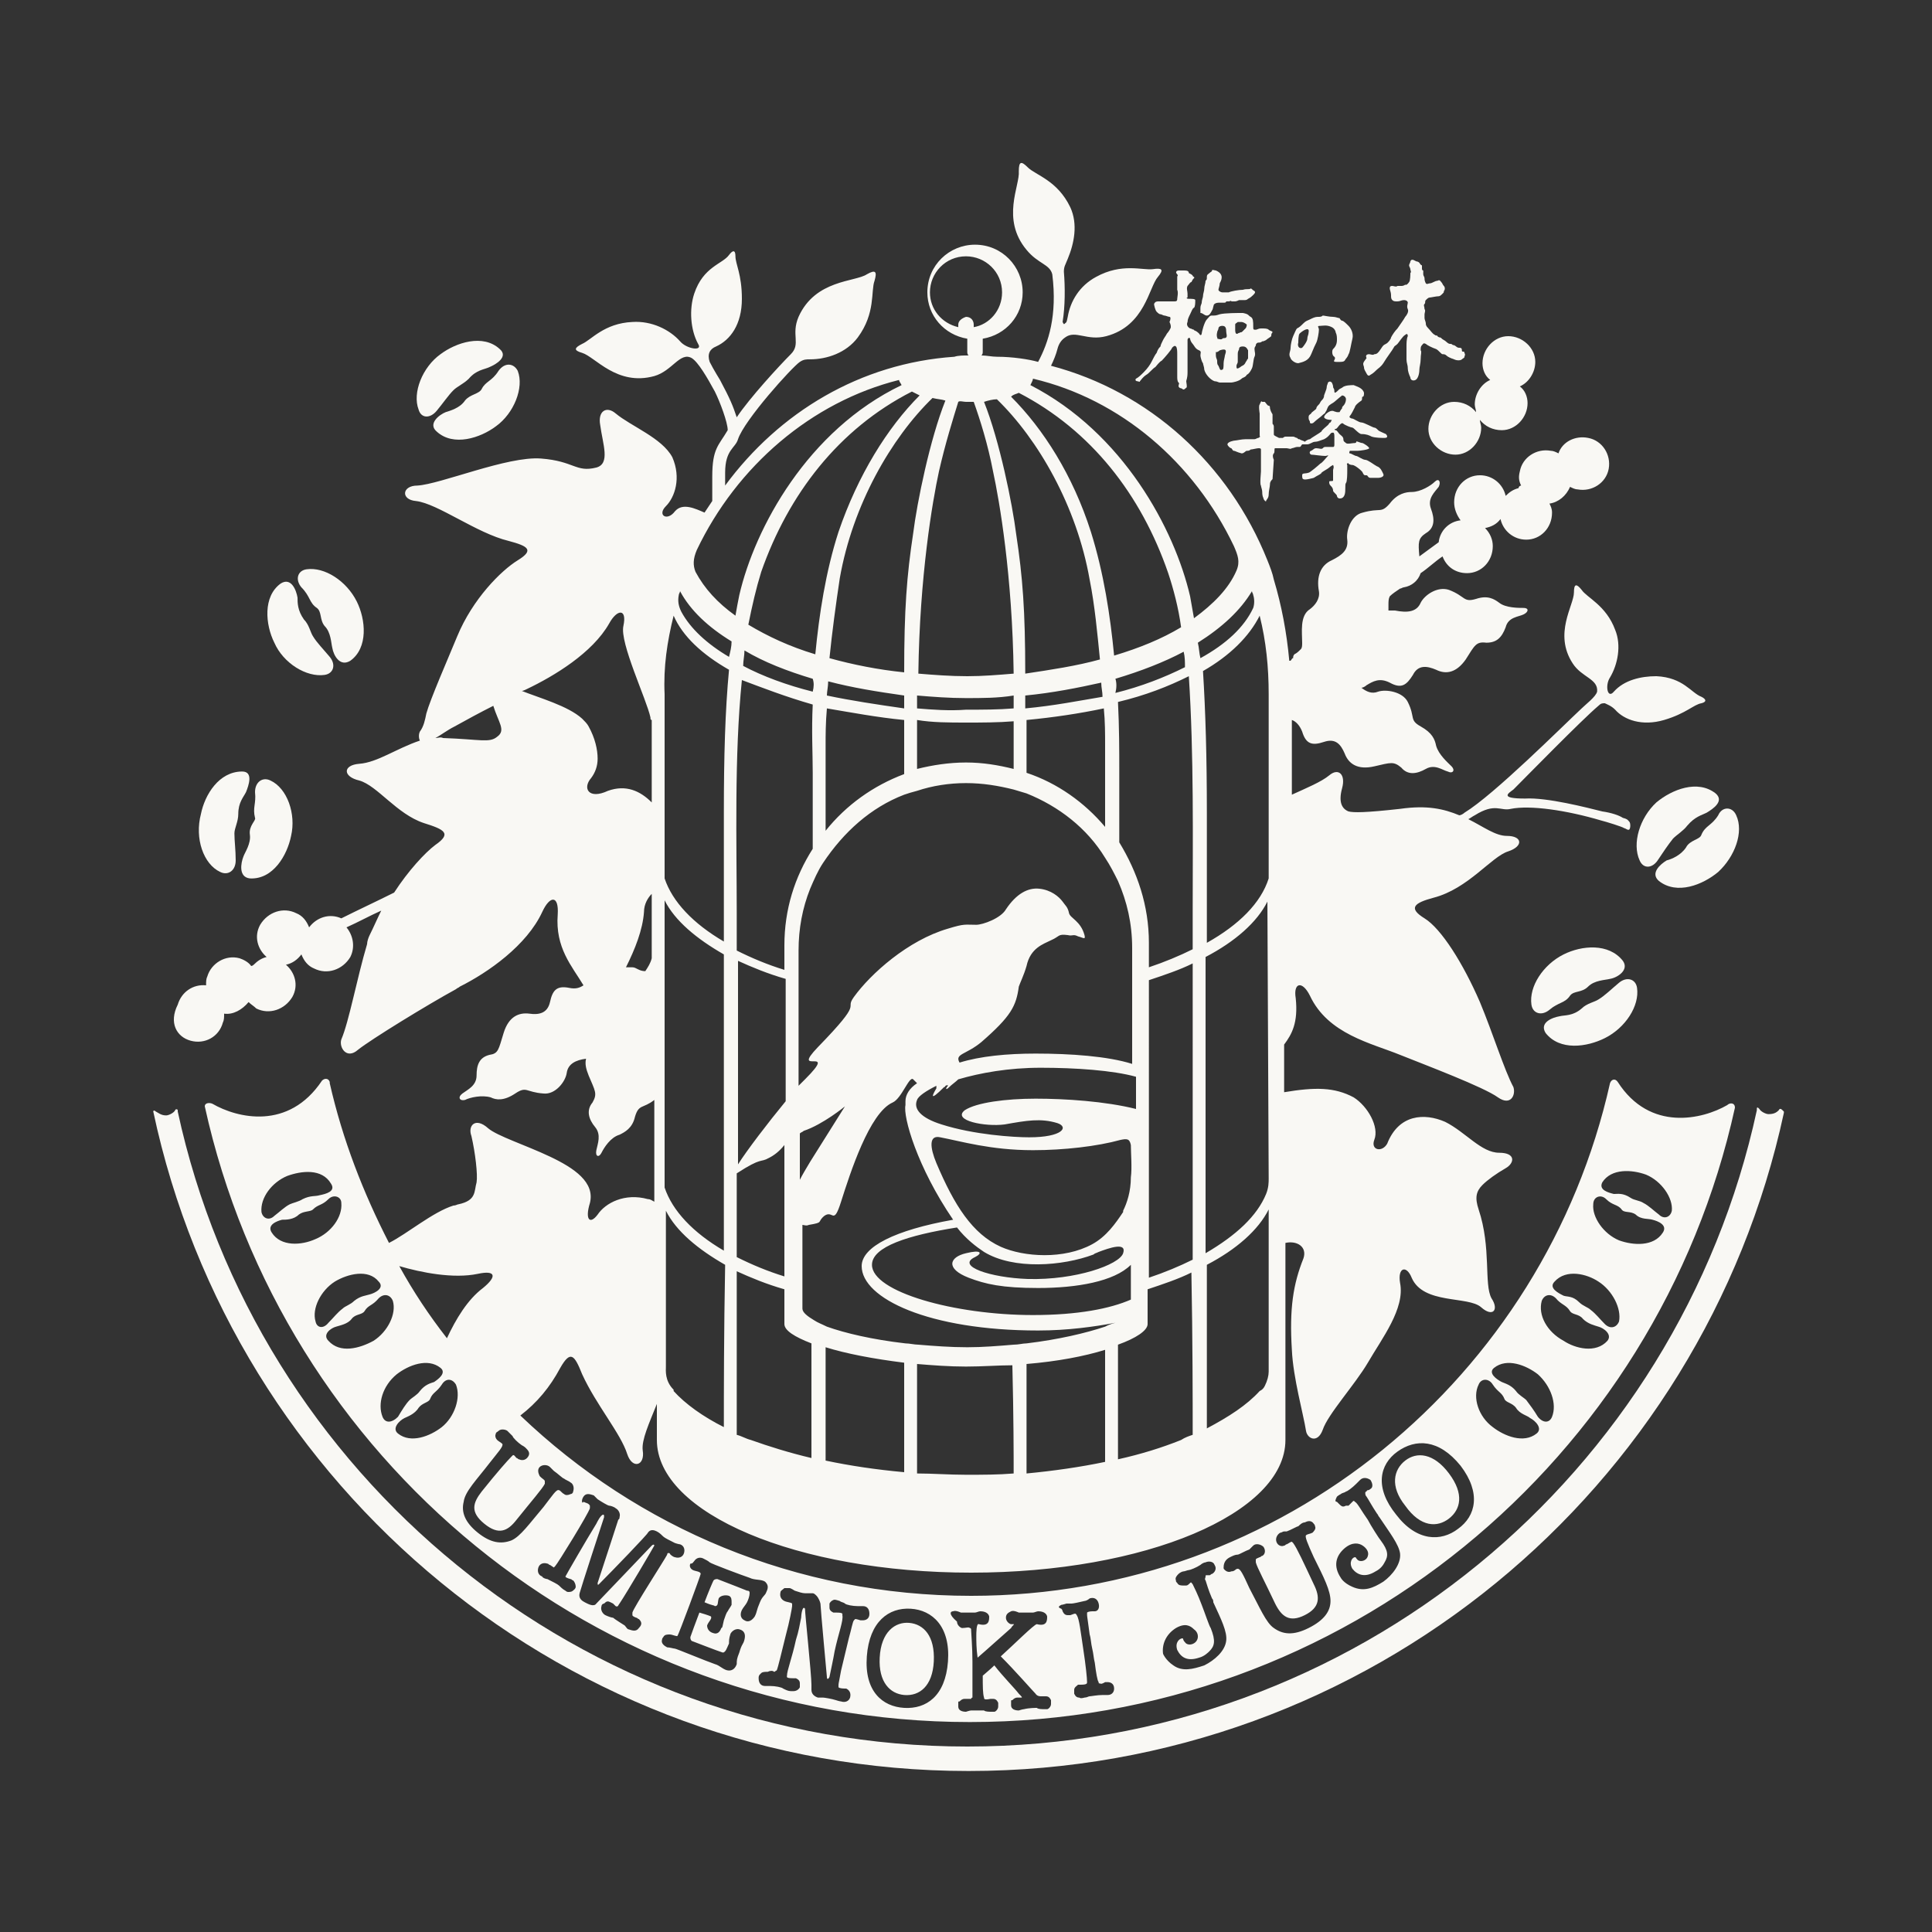 <?xml version="1.0" encoding="utf-8"?>
<!-- Generator: Adobe Illustrator 24.3.0, SVG Export Plug-In . SVG Version: 6.00 Build 0)  -->
<svg version="1.1" id="レイヤー_1" xmlns="http://www.w3.org/2000/svg" xmlns:xlink="http://www.w3.org/1999/xlink" x="0px"
	 y="0px" viewBox="0 0 150 150" style="enable-background:new 0 0 150 150;" xml:space="preserve">
<rect x="0" y="0" width="150" height="150" fill="#333333" stroke="none"/>
<style type="text/css">
	.st0{fill:#F9F8F4;}
</style>
<g>
	<path class="st0" d="M112.9,31.2c-1.1,0-2,1-2,2.1s1,2,2.1,2s2-1,2-2.1c0-0.2-0.1-0.4-0.1-0.6c0.4,0.5,1,0.8,1.7,0.8
		c1.1,0,2-1,2-2.1c0-0.5-0.2-1-0.6-1.3c0.7-0.3,1.2-1.1,1.2-1.9c0-1.1-1-2-2.1-2s-2,1-2,2.1c0,0.5,0.2,1,0.6,1.3
		c-0.7,0.3-1.2,1.1-1.2,1.9c0,0.2,0.1,0.4,0.1,0.6C114.2,31.5,113.6,31.2,112.9,31.2z"/>
	<path class="st0" d="M100.8,28.2c0.4-0.1,0.8-0.2,1-0.7s0.3-0.7,0.4-0.9c0.1-0.2,0.2-0.8,0.2-1s-0.2-0.3,0.1-0.3
		c0.2,0,0.5-0.1,0.9,0.1c0.2,0.1,0.3,0.3,0.3,0.4c0.1,0.2,0.1,0.4,0.1,0.6c0,0.4-0.2,0.6-0.3,0.7c-0.1,0.1-0.1,0.5,0.1,0.6
		c0.2,0.2-0.3,0.4,0.2,0.4c0.4,0,0.5,0,0.6-0.1c0.1-0.2,0.2-0.2,0.3-0.5c0.1-0.1,0.2-0.8,0.3-1.2c0.1-0.4-0.1-0.8-0.3-1
		s-0.4-0.4-0.5-0.4s-0.2-0.2-0.2-0.2c-0.1,0-0.3-0.1-0.5-0.1c-0.3,0-0.7-0.1-0.8-0.1c-0.1,0.1-0.2,0.1-0.4,0.1
		c-0.2,0-0.4,0.1-0.6,0.2s-0.3,0.1-0.5,0.3s-0.3,0.3-0.5,0.4c-0.1,0.1-0.2,0.4-0.3,0.6c-0.1,0.2-0.2,0.7-0.2,0.9
		c0,0.3-0.2,0.5,0,0.8C100.2,27.9,100.5,28.2,100.8,28.2z M100.9,25.9c0.2-0.2,0.8-0.6,0.7-0.1c0,0.2-0.1,0.3-0.1,0.5
		s-0.3,0.6-0.4,0.7c-0.2,0.1-0.4-0.1-0.3-0.4C100.8,26.5,100.8,26,100.9,25.9z"/>
	<path class="st0" d="M105.9,28.5c0,0.2,0.1,0.3,0.2,0.5s0.2,0.2,0.3,0.1c0.2-0.1,0.4-0.3,0.5-0.4s0.3-0.2,0.5-0.5
		c0.3-0.5,0.7-1,0.8-1.2c0.1-0.2,0.1-0.1,0.3-0.3c0.1-0.1,0.4-0.6,0.6-0.7c0.1-0.1,0.2-0.1,0.2,0.1c-0.1,0.2-0.1,0.6-0.1,0.8
		c0,0.2,0,0.2,0,0.4s0,0.4,0,0.6c0,0.3,0.1,0.4,0.1,0.7c0,0.2,0.1,0.5,0.2,0.7c0,0.2,0.2,0.3,0.4,0.2s0.3-0.5,0.3-0.8
		c0-0.2,0.1-0.5,0.1-0.8c0-0.4,0.1-0.6,0-0.7c0-0.2,0-0.3,0.1-0.4s0.1-0.2,0.3-0.1c0.1,0.1,0.5,0.3,0.8,0.4c0.2,0.1,0.4,0.4,0.5,0.4
		s0.2,0,0.3,0.1c0.1,0.1,0.3,0.2,0.6,0.3c0.2,0.1,0.5,0.1,0.6,0s0.2-0.1,0.2-0.2s0.1-0.1,0-0.3c0-0.2-0.2,0-0.2-0.2
		c0-0.1,0-0.2-0.2-0.2s-0.2-0.1-0.4-0.2c-0.2,0-0.1-0.1-0.3-0.1c-0.2,0-0.3-0.2-0.5-0.3c-0.2-0.1-0.2-0.2-0.3-0.2s-0.2-0.1-0.2-0.1
		c0-0.1-0.1,0-0.2-0.1c-0.2-0.1-0.3-0.3-0.5-0.5s-0.2-0.3-0.2-0.4s-0.1-0.3-0.1-0.4s0-0.2,0-0.3s0.1-0.3,0-0.4c0-0.2-0.1-0.3,0-0.4
		s0-0.2,0.1-0.3c0.1-0.1,0.2-0.2,0.3-0.2c0.1,0,0.5-0.1,0.7-0.1c0.1,0,0.2-0.1,0.3-0.2c0.1-0.1,0.1-0.1,0.1-0.2
		c0.1-0.1,0.1-0.3,0-0.4s-0.1-0.2-0.2-0.3c-0.1-0.1-0.1-0.2-0.3-0.1c-0.2,0-0.4,0.2-0.6,0.2c-0.1,0-0.2,0.1-0.3,0
		c-0.1-0.2-0.1-0.3-0.1-0.4s-0.1-0.2-0.1-0.3c0-0.1,0-0.2,0-0.3c-0.1,0-0.1-0.1-0.1-0.2s0-0.1,0-0.2c-0.1,0-0.2-0.2-0.2-0.2
		s-0.1-0.1-0.2-0.1s-0.4-0.3-0.5,0c0,0.1-0.1,0.2-0.1,0.3c0,0.1,0.1,0.2,0.1,0.3c0,0.1,0.1,0.2,0,0.3c0,0.1,0,0.6-0.1,0.7
		c-0.2,0.3-0.3,0.2-0.3,0.2s-0.1,0.1-0.3,0.1s-0.2,0-0.3,0c-0.1,0.1-0.3,0-0.4,0c-0.2,0-0.2,0.1-0.2,0.2s0.1,0.3,0.1,0.5
		s0,0.3,0.1,0.4s0.2,0.1,0.4,0.1c0.2,0,0.3-0.1,0.5-0.1s0.3,0.1,0.3,0.2s-0.1,0.3,0,0.5s-0.1,0.5-0.2,0.6c-0.1,0.2-0.4,0.6-0.6,0.9
		c-0.2,0.2-0.4,0.5-0.5,0.7c0,0.1-0.2,0.4-0.4,0.5c-0.2,0.1-0.2,0.1-0.4,0.4c-0.2,0.3-0.3,0.4-0.5,0.4c-0.1,0.1-0.3,0-0.4,0
		c-0.2,0-0.3,0.1-0.2,0.3C105.8,28.2,105.8,28.2,105.9,28.5z"/>
	<path class="st0" d="M98.9,33.7c0-0.1,0-0.5,0-0.6s-0.1-0.2-0.1-0.2c0-0.1,0-0.6,0-0.7c0-0.1-0.1-0.1-0.2-0.5c0-0.1,0-0.2-0.1-0.2
		s-0.2-0.2-0.3-0.3c-0.1,0-0.2,0-0.2,0c-0.1-0.1-0.1,0-0.2,0.2c-0.1,0.1,0,0.7,0,0.7c0,0.1,0,0.8,0,1s0,0.6,0,0.7
		c0,0.1,0.1,0.1-0.1,0.2c-0.1,0-0.2,0.1-0.3,0.1c-0.1,0-0.5,0-0.7,0c-0.3,0-0.7,0.1-0.8,0.1c-0.1,0-0.6,0.1-0.6,0.3
		c0,0.1,0.2,0.3,0.3,0.3c0.1,0.1,0.1,0.2,0.2,0.2s0.2,0.1,0.6,0.2c0.2,0,0.3-0.2,0.4-0.2s0.2,0,0.3-0.1c0.1,0,0.5-0.1,0.6-0.1
		s0.2,0,0.2,0.1s0,0.2,0,0.4s0,0.6,0,0.8s0,0.4,0,0.5s-0.1,1,0,1.1c0,0.1,0.1,0.3,0.1,0.5c0,0.1,0,0.3,0.1,0.5
		c0,0.1,0.2,0.3,0.2,0.2s0.2-0.2,0.2-0.5s0.1-0.6,0.1-0.8s0.1-0.3,0.2-0.4c0-0.1,0.1-1.4,0.1-1.5c-0.1-0.2-0.1-0.4,0-0.5
		s0-0.4,0.1-0.4s0.5,0,0.6,0s0.2,0,0.3,0c0.1,0,0.3,0.1,0.4,0c0.1,0,0.3-0.1,0.4-0.1s0.1,0,0.2,0s0.1-0.1,0.2-0.2l0,0
		c0.1,0,0.3,0,0.4,0c0.2,0,0.4-0.2,0.6-0.2s0.4-0.1,0.7-0.2c0.4-0.2,0.5-0.5,0.6-0.5s0.2-0.1,0.2,0.3c0,0.1,0,0.5,0,0.6
		s0,0.2-0.1,0.2s-0.3,0-0.5,0s-0.2,0-0.3,0.1c-0.1,0.1-0.3,0-0.5,0s-0.2,0.1-0.4,0.2c-0.1,0-0.2,0.2,0,0.3c0.2,0,0.8,0.1,1.1,0.1
		c0.1,0,0.3-0.1,0.2,0c-0.2,0.2-0.4,0.5-0.6,0.6c-0.1,0.1-0.8,0.7-0.9,0.7c-0.3,0.1-0.5,0-0.5,0.2c0,0.1,0,0.3,0.1,0.3
		c0.1,0.1,0.8-0.1,0.8-0.1c0.3-0.2,0.6-0.3,0.6-0.4c0.1-0.1,0.5-0.3,0.6-0.4c0.1-0.1,0.3-0.2,0.3-0.2c0.1,0.2,0,0.3,0,0.4
		c0,0.1,0,0.8,0,0.8c0,0.1-0.3,0-0.3,0.1s0,0.2,0.1,0.3s0.2,0.2,0.2,0.4c0,0.1,0.3,0.3,0.3,0.4c0,0.1,0.1,0.2,0.2,0.2s0.3,0,0.4-0.3
		s0-0.8,0.1-0.9c0.1-0.1,0.1-0.8,0.1-0.9c0-0.1,0-0.4,0-0.5c-0.1-0.1,0.1-0.2,0.1-0.1c0,0,0.1,0.1,0.3,0.1c0.2,0,0.8,0.5,0.8,0.6
		c0.1,0.2,0.1,0.2,0.3,0.2c0.1,0,0.1,0.2,0.3,0.2s0.4,0,0.6,0s0.5-0.1,0.4-0.3s-0.2-0.5-0.5-0.6c-0.2-0.1-0.7-0.5-0.9-0.5
		c-0.2,0-0.6-0.3-0.7-0.3s-0.4-0.2-0.5-0.2s0-0.2,0-0.2c0.1,0,0.4,0,0.6,0s0.9-0.1,0.9-0.2c0-0.1-0.3-0.3-0.5-0.4
		c-0.2,0-0.5-0.2-0.5-0.1s-0.1,0.1-0.2,0.1s-0.5,0.1-0.6,0s-0.2-0.1-0.2-0.3s-0.2-0.3-0.3-0.4c-0.1-0.1-0.2-0.3-0.3-0.3
		s-0.1-0.1,0-0.1s0.2-0.2,0.3-0.3c0.1-0.1,0.2-0.2,0.3-0.1s0.6,0.3,0.7,0.3s0.5,0.5,0.7,0.5c0.4,0,0.6,0.1,0.8,0.2
		c0.3,0.1,0.8,0.1,1,0.1c0.3,0,0.2-0.2,0.1-0.3c-0.2-0.1-0.5-0.2-0.6-0.3s-0.2-0.2-0.3-0.2c-0.1,0-0.8-0.4-1-0.4s-0.6-0.3-0.7-0.3
		s-0.3-0.1-0.2-0.2c0.1-0.1,0.3-0.5,0.4-0.7c0-0.1,0.2-0.3,0.5-0.5c0.1-0.1,0-0.3,0.1-0.3s0.1-0.2,0.1-0.3c-0.1-0.4-0.6-0.5-0.8-0.6
		c-0.2,0-0.7,0-0.9,0.2c-0.2,0.1-0.2,0.1-0.3,0.2c-0.1,0.1-0.3,0.3-0.3,0.1c0-0.3-0.1-0.2-0.1-0.4c0-0.1-0.1-0.3-0.1-0.3
		c-0.1-0.1-0.2-0.1-0.3,0c0,0.1-0.1,0.2-0.1,0.4c0,0.1-0.1,0.3-0.2,0.6c0,0.2-0.1,0.3-0.2,0.4s-0.1,0.2-0.2,0.3
		c-0.1,0.1-0.2,0.2-0.2,0.3c0,0.1-0.4,0.3-0.4,0.4c-0.1,0.1-0.2,0.1-0.2,0.3c0,0.3,0.1,0.2,0.1,0.4c0,0.1,0.2,0.1,0.3,0
		c0.2-0.2,0.5-0.4,0.6-0.5c0.2-0.2,0.3-0.2,0.3-0.3c0.1-0.1,0.1-0.2,0.2-0.4c0.1-0.2,0.4-0.3,0.5-0.4s0.6-0.5,0.6-0.5
		c0.1,0,0.3,0.1,0.3,0.3c0,0.2-0.1,0.4-0.2,0.5s-0.1,0.1-0.1,0.2c-0.1,0.1-0.2,0.3-0.2,0.3s-0.1,0-0.2,0c-0.4-0.1-0.2-0.1-0.4-0.1
		c-0.2,0-0.6,0.3-0.6,0.5c0.1,0.2,0.5,0.2,0.6,0.2l-0.1,0.2c-0.1,0-0.1,0.1-0.2,0.2c-0.1,0.1-0.5,0.4-0.5,0.5
		c-0.1,0.1-0.8,0.5-0.9,0.6c-0.1,0-0.3,0.1-0.4,0.2l0,0c-0.1-0.1-0.3-0.1-0.4-0.2c-0.1,0-0.1,0-0.2-0.1c-0.1,0-0.2-0.1-0.3-0.1
		s-0.4,0-0.6,0c-0.1,0-0.2,0.1-0.2,0.1c-0.1,0-0.2,0-0.3,0C98.9,33.8,98.9,33.8,98.9,33.7z"/>
	<path class="st0" d="M93.7,24.5c0.2,0,0.3-0.2,0.4-0.4c0.1-0.1,0.1-0.5,0.2-0.5c0.1-0.1,0.3-0.1,0.4-0.1c0.2,0,0.2,0,0.3,0
		c0.1,0,0.2,0,0.2-0.1c0.1,0,0.1,0,0.2,0s0.2-0.1,0.2,0c0.1,0,0.2,0,0.3,0s0.3-0.1,0.3-0.1c0.1,0,0.1,0,0.2,0s0.1,0,0.2,0
		s0.2,0,0.3-0.1c0.2-0.1,0.3-0.2,0.4-0.3s0.2-0.2,0.1-0.3c-0.2-0.1-0.2-0.2-0.3-0.2c-0.1,0.1-0.3,0-0.6,0.1c-0.3,0-0.9,0.1-1.1,0.2
		c-0.1,0-0.4,0-0.5,0s-0.3-0.1-0.3-0.2s0.1-0.3,0.1-0.5c0.1-0.2,0.4-0.7-0.3-1c-0.1,0-0.3-0.1-0.3,0s-0.1,0.1-0.2,0.2
		s-0.2,0.1-0.2,0.3c0,0.2,0,0.2-0.1,0.3c0,0.2-0.1,0.4-0.1,0.6s-0.1,0.4-0.1,0.6c0,0.1-0.1,0.3-0.1,0.5c0,0.1-0.1,0.2-0.1,0.4
		s0,0.3,0,0.4C93.4,24.3,93.5,24.5,93.7,24.5z"/>
	<path class="st0" d="M90.9,25.4c0,0.1-0.2,0.4-0.3,0.5c-0.1,0.2-0.2,0.3-0.3,0.5c-0.1,0.2-0.2,0.4-0.2,0.5
		c-0.1,0.1-0.2,0.2-0.3,0.5c-0.1,0.1-0.3,0.5-0.4,0.7s-0.3,0.5-0.6,0.8c-0.2,0.2-0.4,0.4-0.6,0.5c-0.1,0.1,0,0.2,0.1,0.2
		s0.2,0.1,0.2,0c0.1-0.1,0.2-0.3,0.5-0.5c0.2-0.1,0.5-0.5,0.7-0.6c0.1-0.1,0.3-0.4,0.5-0.5c0.2-0.2,0.8-0.9,0.8-1
		c0.1-0.1,0.2-0.2,0.3-0.1c0.1,0.1,0.1,0.4,0.1,0.6c0,0.1,0,0.8,0,1.2c0,0.2,0,0.4,0,0.5c0,0.2,0,0.4,0.1,0.5s0,0.1,0,0.3
		c0.1,0.2,0.2,0.1,0.3,0.2c0.1,0.1,0.2,0,0.3-0.1c0.1,0,0-0.4,0-0.5s0.1-0.2,0.1-0.7c0-0.3,0-1.4,0-1.7s0-0.6,0-0.8
		c0-0.2,0.2-0.2,0.2-0.1s0.1,0.3,0.2,0.4s0.2,0.4,0.5,0.5c0.2,0.1,0.1,0.2,0.1,0.4c0,0.1,0.1,0.5,0.2,0.6c0,0.1,0.1,0.3,0.1,0.5
		c0.1,0.4,0.5,0.8,0.8,0.9c0.2,0,0.3,0.1,0.4,0.1s0.4,0,0.5,0s0.2,0,0.2,0c0.1,0,0.1,0,0.2,0s0.6-0.1,0.8-0.3
		c0.1-0.1,0.3-0.1,0.4-0.3c0.2-0.1,0.3-0.3,0.4-0.5s0.1-0.7,0.2-0.9c0.1-0.2,0-0.4,0-0.6s0.1-0.2,0.1-0.3c0-0.1,0.1-0.2,0.2-0.2
		s0.2,0,0.3-0.1c0.1,0,0.1,0,0.3-0.1c0.1-0.1,0.3-0.2,0.4-0.3c0-0.1,0-0.2,0.1-0.3c0-0.1-0.2-0.1-0.3-0.2c-0.1-0.1-0.3-0.1-0.6-0.1
		c-0.2,0-0.3,0.1-0.4,0.1c-0.2,0-0.2,0-0.2-0.3s0-0.6-0.2-0.7s-0.1-0.2-0.6-0.3c-0.4,0-1.4,0-1.8,0.1c-0.3,0.1-0.3,0.1-0.6,0.1
		c-0.2,0-0.2,0.1-0.4,0.3s-0.4,1-0.4,1.1s-0.1,0.2-0.2,0c-0.3-0.3-0.4-0.2-0.4-0.3c-0.1,0-0.2-0.1-0.3-0.1c-0.2-0.1-0.3-0.3-0.2-0.5
		c0-0.2,0.1-0.4,0.2-0.6s0.2-0.5,0.3-0.5c0.1-0.1,0.1-0.4,0.1-0.6c0-0.1-0.3-0.1-0.5-0.1s-0.2-0.1-0.1-0.1c0,0,0-0.2,0-0.3
		c0-0.2-0.1-0.4,0-0.6c0.1-0.1,0.2-0.3,0.3-0.3c0.1-0.2,0.1-0.2,0.2-0.3c0.1-0.1-0.1-0.1-0.1-0.2c-0.1-0.1-0.1-0.1-0.3-0.2
		c0-0.2-0.2-0.2-0.5-0.2c-0.1,0-0.3,0-0.3,0c-0.1,0-0.3,0.1-0.1,0.3c0.1,0.1,0,0.1,0,0.2s0,0.1,0,0.2s0,0.1,0,0.2s0,0.1,0,0.3
		c0,0.1,0,0.2,0,0.3c0.1,0.2,0,0.6,0,0.7s0,0.2-0.2,0.2s-0.4,0-0.6,0c-0.1,0-0.4,0-0.6,0s-0.3,0-0.4,0.2c0,0.1,0.1,0.5,0.2,0.6
		s0.2,0.2,0.3,0.2c0.1,0,0.2,0.1,0.3,0.1c0.1,0,0.3,0.1,0.4,0.1s0.1,0.2,0,0.4C90.9,25.2,90.9,25.3,90.9,25.4z M96.9,27.2
		c0,0.1,0,0.5,0,0.6s-0.1,0.1-0.1,0.2c-0.1,0.1-0.1,0.2-0.2,0.3s-0.2,0.1-0.3,0.2C96,28.7,96,28.6,96,28.4c0-0.1,0.1-0.2,0.1-0.3
		c0-0.1,0-0.3,0-0.4s0-0.2,0-0.2c0-0.3,0.1-0.3,0.1-0.4c0-0.2,0.2-0.2,0.3-0.2C96.7,26.9,96.8,27,96.9,27.2z M95.9,25.2
		c0-0.1,0.1-0.1,0.2-0.2c0.1,0,0.2,0,0.3,0c0.1,0,0.3,0.1,0.4,0.2c0,0,0,0.2-0.1,0.3c-0.1,0.1-0.1,0.1-0.2,0.2s-0.1,0.1-0.2,0.1
		c-0.1,0.1-0.1,0-0.2,0.1c-0.2,0.1-0.2-0.2-0.2-0.3C95.9,25.5,95.9,25.4,95.9,25.2z M94.5,25.8c0-0.1,0.1-0.2,0.1-0.3
		s0.1-0.2,0.3-0.2c0.2,0,0.3,0.1,0.3,0.4c0,0.2,0.1,0.4,0,0.5s-0.2,0-0.3,0.1c-0.1,0.1-0.3,0-0.4,0C94.6,26.3,94.4,26.2,94.5,25.8z
		 M94.7,27.2c0.6-0.2,0.5,0.1,0.4,0.4c0,0.1-0.1,0.4-0.1,0.6s0,0.5-0.1,0.5c-0.2,0.1-0.2-0.1-0.3-0.3c-0.1-0.1-0.1-0.2-0.1-0.4
		c0-0.1-0.1-0.2-0.1-0.4c0-0.1,0-0.2,0-0.3C94.4,27.4,94.6,27.3,94.7,27.2z"/>
	<path class="st0" d="M138.1,86.2c-0.2,0.2-0.4,0.3-0.8,0.3c-0.2,0-0.6-0.2-0.7-0.4c-0.1-0.1-0.2-0.2-0.2,0c0,0,0,0,0,0.1
		c-6.1,28.2-31.2,49.4-61.3,49.4c-30,0-55.2-21.1-61.3-49.3v-0.1c0-0.1-0.2-0.1-0.2,0c-0.1,0.2-0.5,0.4-0.7,0.4
		c-0.4,0-0.6-0.2-0.8-0.3c-0.1-0.1-0.2-0.1-0.2,0c6.2,29.2,32.2,51.2,63.3,51.2s57-21.9,63.3-51.1v-0.1
		C138.3,86.1,138.2,86,138.1,86.2z"/>
	<path class="st0" d="M70.2,131.6L70.2,131.6C70.2,131.6,70.3,131.6,70.2,131.6c1.2,0.1,2.2-0.7,2.3-2.6c0.1-2-0.8-2.9-1.9-3l0,0
		l0,0c-1.1-0.1-2.2,0.7-2.3,2.7C68.2,130.6,69.1,131.5,70.2,131.6z"/>
	<path class="st0" d="M112.5,117.9L112.5,117.9L112.5,117.9c0.9-0.7,1.2-1.9,0-3.5s-2.5-1.7-3.4-1l0,0l0,0c-0.9,0.7-1.2,2,0,3.5
		C110.3,118.6,111.6,118.6,112.5,117.9z"/>
	<path class="st0" d="M121.9,77.3c0.3-0.4,0.9-0.2,1.4-0.7s1.3-0.5,1.7-0.6c0.6-0.1,1.5-0.7,1-1.4c-1.1-1.4-3.2-1.2-4.6-0.5
		c-1.6,0.8-2.7,2.5-2.5,3.9c0.1,0.7,0.8,0.9,1.4,0.4C121,77.8,121.5,77.9,121.9,77.3z"/>
	<path class="st0" d="M124.6,80.6c1.6-0.8,2.7-2.5,2.5-3.9c-0.1-0.7-0.8-0.9-1.4-0.4s-1.1,1-1.6,1.3c-0.3,0.2-0.9,0.3-1.3,0.7
		c-0.7,0.6-1.3,0.5-1.7,0.6c-0.6,0.1-1.6,0.5-1.1,1.3C121.1,81.6,123.2,81.3,124.6,80.6z"/>
	<path class="st0" d="M132.1,64.8c-0.1,0.4-0.9,0.4-1.2,1c-0.4,0.6-1.1,0.9-1.5,1c-0.5,0.3-1.3,1-0.6,1.6c1.4,1.1,3.4,0.3,4.6-0.7
		c1.3-1.2,2-3.1,1.4-4.4c-0.3-0.7-1.1-0.7-1.4,0C132.9,64.1,132.4,64.1,132.1,64.8z"/>
	<path class="st0" d="M127.3,66.8c0.3,0.7,1,0.6,1.4,0s0.8-1.2,1.2-1.7c0.3-0.3,0.8-0.6,1.1-1c0.6-0.7,1.1-0.8,1.5-1
		c0.5-0.3,1.4-0.9,0.7-1.5c-1.4-1.1-3.4-0.3-4.6,0.7C127.3,63.5,126.7,65.5,127.3,66.8z"/>
	<path class="st0" d="M19.4,64.8c0.1,0.7-0.4,1.4-0.5,1.7c-0.2,0.5-0.4,1.6,0.5,1.7c1.8,0.1,2.9-1.8,3.2-3.3
		c0.4-1.7-0.3-3.7-1.6-4.3c-0.6-0.3-1.2,0.1-1.2,0.9c0.1,0.9-0.2,1.2,0,2C19.9,63.7,19.3,64.1,19.4,64.8z"/>
	<path class="st0" d="M17.1,67.7c0.6,0.3,1.2-0.1,1.2-0.9s-0.1-1.5-0.1-2.1c0-0.4,0.3-0.9,0.3-1.5c0-0.9,0.4-1.3,0.6-1.7
		c0.2-0.5,0.6-1.6-0.3-1.6c-1.8,0-2.9,1.8-3.2,3.3C15.1,65.1,15.8,67.1,17.1,67.7z"/>
	<path class="st0" d="M24.6,47.2c0.4,0.3,0.2,0.9,0.6,1.4c0.5,0.5,0.5,1.3,0.6,1.7c0.1,0.6,0.6,1.5,1.4,1c1.4-1,1.2-3.2,0.5-4.6
		c-0.8-1.6-2.5-2.7-3.9-2.5c-0.7,0.1-0.9,0.8-0.4,1.4C24.1,46.3,24,46.8,24.6,47.2z"/>
	<path class="st0" d="M25.2,52.4c0.7-0.1,0.9-0.8,0.4-1.4s-1-1.1-1.3-1.6c-0.2-0.3-0.3-0.9-0.7-1.3c-0.5-0.7-0.5-1.3-0.5-1.7
		c-0.1-0.6-0.5-1.6-1.3-1.1c-1.4,1-1.2,3.2-0.5,4.6C22,51.5,23.8,52.6,25.2,52.4z"/>
	<path class="st0" d="M38.7,28.8c-0.5,0.8-1,0.8-1.3,1.4c-0.2,0.4-0.9,0.4-1.3,0.9c-0.4,0.6-1.2,0.8-1.5,0.9
		c-0.5,0.2-1.4,0.9-0.7,1.5c1.3,1.2,3.4,0.5,4.6-0.4c1.4-1,2.2-3,1.7-4.3C39.9,28.2,39.2,28.1,38.7,28.8z"/>
	<path class="st0" d="M33.9,31.9c0.5-0.6,0.9-1.2,1.3-1.6c0.3-0.3,0.8-0.5,1.2-0.9c0.6-0.7,1.2-0.7,1.6-0.9c0.5-0.2,1.5-0.8,0.8-1.4
		c-1.3-1.2-3.4-0.5-4.6,0.4c-1.4,1-2.2,3-1.7,4.3C32.7,32.5,33.4,32.5,33.9,31.9z"/>
	<path class="st0" d="M14.8,80.8c1.1,0.3,2.2-0.3,2.5-1.4c0.1-0.2,0.1-0.4,0.1-0.7c0.7,0.1,1.4-0.3,1.9-0.9c0.2,0.2,0.4,0.3,0.6,0.5
		c1,0.5,2.2,0.1,2.8-0.9c0.5-0.9,0.2-1.9-0.5-2.5c0.5-0.1,0.9-0.4,1.2-0.8c0.2,0.5,0.5,0.9,1,1.1c1,0.5,2.2,0.1,2.8-0.9
		c0.4-0.8,0.2-1.7-0.3-2.3c0.9-0.4,1.8-0.9,2.7-1.3c-0.3,0.6-0.6,1.3-0.9,1.9c-0.1,0.2-0.2,0.5-0.2,0.7c-0.8,2.7-1.4,6-2,7.4
		c-0.2,0.6,0.4,1.6,1.3,0.8c1-0.8,5.4-3.5,7.6-4.7c0.1-0.1,0.2-0.1,0.3-0.2c2.2-1.1,5.2-3.2,6.4-5.8c0.6-1.3,1.3-1.3,1.2,0.2
		c-0.2,2.6,1.1,4,2,5.5c-0.3,0.2-0.6,0.3-1.1,0.2c-1-0.2-1.3,0.2-1.5,1.1s-0.9,1-1.6,0.9c-0.8-0.1-1.6,0.2-2,1.5s-0.4,1.6-1.1,1.7
		c-0.8,0.2-1,0.8-1,1.6c0,0.8-0.7,1.1-1.1,1.4c-0.4,0.3-0.2,0.6,0.2,0.5c0.4-0.2,1.3-0.4,2-0.2c0.4,0.2,1,0.3,1.9-0.3
		c0.9-0.6,0.8-0.1,2.2,0c0.9,0.1,1.7-0.9,1.8-1.6s0.7-1,1.5-1.1c-0.1,0.4,0,0.8,0.2,1.3c0.5,1.2,0.7,1.4,0.3,2.1
		c-0.5,0.6-0.3,1.3,0.2,1.9s0.2,1.3,0.1,1.8s0.2,0.6,0.4,0.2s0.7-1.2,1.4-1.4c0.4-0.2,1-0.5,1.2-1.4c0.3-1,0.6-0.6,1.5-1.3
		c0,2.7,0,5.4,0,7.9c-0.2-0.1-0.3-0.2-0.5-0.2c-1.8-0.5-3.3,0.3-3.9,1.2c-0.6,0.8-1,0.4-0.6-0.9c0.4-1.6-1.2-2.7-3.1-3.6
		c-1.9-0.9-4.1-1.6-4.8-2.2c-1-0.9-1.6-0.2-1.3,0.6c0.3,1.3,0.5,3,0.4,3.6c-0.2,0.7,0,1.4-1.4,1.7c-0.1,0-0.2,0.1-0.4,0.1
		c-1.6,0.5-3.6,2.2-5,2.9c-2-3.9-3.6-8-4.6-12.4V84c-0.1-0.3-0.4-0.3-0.6-0.1c-2.6,3.9-6.6,2.9-8.5,1.8c-0.2-0.1-0.6-0.1-0.6,0.2
		c6,27.3,30.3,47.8,59.4,47.8s53.4-20.4,59.4-47.7c0-0.4-0.4-0.4-0.6-0.2c-1.9,1.1-6,2.1-8.5-1.8c-0.2-0.3-0.5-0.2-0.6,0.1
		c-5.1,22.8-25.4,39.8-49.6,39.8c-13.6,0-25.9-5.3-35-14c1.3-1,2.3-2.2,3.1-3.7c0.8-1.4,1.1-1,1.7,0.5c1.1,2.4,3,4.6,3.5,6.2
		c0.4,1.2,1.4,0.9,1.2-0.3c-0.1-0.8,0.5-2.1,1.1-3.6v2.8l0,0c0,5.7,10.9,10.3,24.4,10.3s24.4-4.6,24.4-10.3l0,0l0,0v-4.7l0,0V96.5
		c0.9-0.2,1.7,0.3,1.4,1.2c-0.8,2-1.1,3.9-0.9,7.1c0.1,2.2,0.9,5,1.1,6.3c0.1,0.6,0.9,1,1.3-0.1c0.4-1.2,2.5-3.5,3.5-5.2
		c1.1-1.9,2.9-4.2,2.5-6.2c-0.2-1.2,0.5-1.4,0.9-0.4c0.9,2.1,4.4,1.4,5.4,2.3c0.9,0.8,1.4,0.2,0.8-0.7c-0.6-1.1,0-3.9-1-6.9
		c-0.3-0.9-0.2-1.4,0.3-1.9c0.4-0.4,1.1-0.9,1.8-1.3c0.7-0.4,0.8-1.2-0.5-1.2c-1.4,0-2.6-1.6-4.2-2.4c-1.6-0.7-3.6-0.6-4.5,1.7
		c-0.4,0.7-1.3,0.5-1-0.3c0.4-1-0.5-2.6-1.6-3.3c-1.5-0.8-3-0.8-5.4-0.4v-3.7c0.6-0.8,1.1-1.7,0.9-3.6c-0.2-1.2,0.5-1.4,1.1-0.2
		c1.4,3,4.8,3.7,7,4.6c2,0.8,6.5,2.5,7.6,3.3c1,0.7,1.4-0.2,1.2-0.8c-0.7-1.3-1.6-4.2-2.6-6.6c-1.3-3-3-5.7-4.3-6.5
		s-0.8-1.2,0.7-1.6c2.7-0.7,4.5-3.2,5.8-3.6c1.2-0.4,1.1-1.2-0.1-1.2c-0.9,0-1.8-0.7-3-1.3c0.2-0.1,0.3-0.2,0.5-0.3
		c1.6-1,2-0.3,2.8-0.5c1.5-0.3,4.3,0.1,7,0.9l0,0c0.4,0.1,1.7,0.5,1.8,0.6c0.1,0,0.3,0.2,0.4,0.1s0.1-0.5,0-0.6s-0.1-0.2-0.5-0.3
		c-0.3-0.2-0.9-0.4-1.6-0.5c-1.2-0.3-4.3-1.1-6-1c-2,0-1.3-0.4-0.9-0.7c1-1,5.3-5.4,6.6-6.5l0,0c0.2-0.2,0.3-0.2,0.5-0.2
		c0.2,0.1,0.5,0.2,0.8,0.5c0.7,0.8,2.1,1.3,3.8,0.8s2.3-1.2,2.9-1.3c0.4-0.1,0.4-0.3,0-0.5c-0.8-0.3-1.4-1.5-3.5-1.6
		c-1.2,0-2.5,0.3-3.3,1.2c-0.5,0.6-0.7-0.5-0.3-1.1c0.6-1,0.9-2.5,0.4-3.7c-0.7-1.9-2.2-2.5-2.6-3.1c-0.4-0.5-0.6-0.5-0.6,0.2
		c0,1-1.6,3.2-0.1,5.5c0.7,1.1,2,1.2,1.9,2.2c-0.1,0.4-0.9,1-1.2,1.3c-1.5,1.4-6.8,6.7-9.1,8.1c-0.1,0.1-0.3,0.2-0.4,0.2
		c-1.2-0.5-2.5-0.8-4.6-0.5c-2.7,0.3-3.6,0.3-4,0.2c-0.5-0.2-0.8-0.7-0.5-1.8s-0.3-1.6-1-1c-0.6,0.5-1.8,1-2.9,1.5v-5.8
		c0.3,0.1,0.6,0.4,0.8,0.9c0.3,1,0.8,1.1,1.7,0.8c0.9-0.3,1.3,0.2,1.6,0.9c0.3,0.8,1,1.3,2.3,1s1.5-0.4,2.1,0.1
		c0.5,0.6,1.2,0.5,1.9,0.1c0.7-0.4,1.3,0.1,1.7,0.2c0.4,0.2,0.6-0.1,0.3-0.4s-1-0.9-1.2-1.6c-0.1-0.5-0.3-1-1.2-1.5
		c-0.9-0.5-0.4-0.7-1-1.9c-0.4-0.8-1.7-1-2.3-0.8c-0.5,0.2-0.9,0-1.3-0.3c0.1,0,0.3-0.1,0.4-0.2c0.5-0.3,1-0.6,1.8-0.2
		c0.9,0.5,1.3,0.2,1.8-0.6c0.4-0.8,1.1-0.7,1.8-0.4c0.8,0.4,1.6,0.2,2.3-0.8c0.7-1.1,0.8-1.4,1.6-1.3c0.8,0,1.2-0.4,1.5-1.2
		c0.2-0.8,1-0.8,1.4-1s0.4-0.5,0-0.5s-1.4,0-1.9-0.4c-0.4-0.3-0.9-0.6-1.8-0.3c-1,0.3-0.8-0.2-2.1-0.7c-0.9-0.3-1.9,0.4-2.2,1
		c-0.3,0.7-1,0.8-2,0.6c-0.2,0-0.3,0-0.5,0c0-0.1,0-0.3,0-0.4c0-0.3,0-0.5,0.1-0.7c0.2-0.2,0.5-0.4,0.8-0.6c0.1,0,0.2-0.1,0.3-0.1
		c0.6-0.1,1.1-0.5,1.3-1.1c0.6-0.4,1.1-0.9,1.7-1.3c0.3,0.8,1,1.3,1.9,1.3c1.1,0,2-0.9,2-2.1c0-0.5-0.2-1-0.6-1.4
		c0.5-0.1,0.9-0.3,1.2-0.7c0.2,0.9,1,1.6,2,1.6c1.1,0,2-0.9,2-2.1c0-0.3-0.1-0.5-0.2-0.7c0.7-0.1,1.3-0.6,1.6-1.3
		c0.2,0.1,0.4,0.2,0.6,0.2c1.1,0.2,2.2-0.5,2.4-1.6c0.2-1.1-0.5-2.2-1.6-2.4c-1-0.2-2,0.3-2.3,1.2c-0.2-0.1-0.4-0.2-0.6-0.2
		c-1.1-0.2-2.2,0.5-2.4,1.6c-0.1,0.4-0.1,0.7,0.1,1.1c-0.1,0-0.2,0.1-0.2,0.2c-0.4,0.1-0.7,0.3-1,0.6c-0.2-0.9-1-1.6-2-1.6
		c-1.1,0-2,0.9-2,2.1c0,0.5,0.2,1,0.5,1.4c-0.9,0.1-1.6,0.8-1.7,1.7l-1.5,1.1c-0.1-1.1-0.1-1.4,0.5-1.8c0.7-0.4,0.7-1.1,0.4-1.9
		c-0.3-0.8,0.3-1.3,0.6-1.7c0.2-0.4,0-0.7-0.3-0.4s-1.1,0.8-1.8,0.8c-0.4,0-1.1,0.1-1.7,0.9c-0.7,0.8-0.7,0.3-2.1,0.7
		c-0.9,0.2-1.3,1.4-1.2,2.1c0.1,0.8-0.4,1.2-1.2,1.6c-0.9,0.4-1.2,1.3-1,2.4c0.1,0.6-0.3,1.1-0.7,1.4c-0.8,0.5-0.6,1.8-0.6,2.6
		c0,0.2,0,0.4-0.1,0.5c-0.2,0.2-0.3,0.3-0.5,0.4c-0.1,0.1-0.1,0.2-0.1,0.3c-0.1,0-0.1,0.1-0.2,0.2h-0.1c-0.2-2.2-0.6-4.3-1.2-6.3
		c-0.1-0.5-0.3-1-0.5-1.5c-3-7.5-9.2-13.1-16.8-15.1c0.2-0.4,0.4-0.9,0.5-1.3s0.3-0.7,0.6-0.9c0.8-0.6,1.7,0.3,3.2-0.1
		c3-0.8,3.3-3.8,4-4.6c0.5-0.6,0.3-0.7-0.4-0.6c-0.8,0.1-2.4-0.5-4.4,0.6c-1.3,0.7-2,1.9-2.2,3.1c-0.1,0.5-0.1,0.4-0.2,0.5
		s-0.1,0.1-0.2-0.1c0.2-1.2,0.2-2.7,0.1-3.9c0-0.4,0.1-0.5,0.3-1c0.5-1.2,0.8-2.7,0.2-4c-1-2.1-2.7-2.5-3.3-3.1
		c-0.5-0.5-0.7-0.5-0.7,0.3c0.1,1.1-1.4,3.7,0.6,6.1c0.9,1.1,1.8,1.1,2,1.9c0.4,3.2-0.3,5.3-1.1,6.8c-0.7-0.2-2-0.4-3.2-0.4
		c-0.4,0-0.8-0.1-1.2-0.1c0.1-0.1,0.1-0.2,0.1-0.3v-1c1.8-0.3,3.1-1.8,3.1-3.6c0-2-1.6-3.7-3.7-3.7c-2,0-3.7,1.6-3.7,3.7
		c0,1.8,1.3,3.3,3.1,3.6v1c0,0.1,0,0.2,0.1,0.3c-0.4,0-0.8,0-1.1,0.1c-7.3,0.5-13.6,4.3-17.8,10c0-0.4,0-0.7,0-1
		c0-1.8,0.8-1.9,1-2.6c0.5-1.5,4.2-5.6,4.8-6c0.3-0.2,0.5-0.2,0.8-0.2c1.3,0,2.8-0.5,3.7-1.7c1.4-1.9,1-3.6,1.3-4.4
		c0.2-0.7,0.1-0.9-0.6-0.5c-0.9,0.6-4,0.4-5.3,3.3c-0.6,1.4,0.2,2.1-0.6,2.9c-0.9,0.9-3.2,3.4-4.2,4.9c-0.3-0.9-0.5-1.4-1.3-2.9
		c0,0-0.5-0.8-0.8-1.4c-0.2-0.6,0-1,0.5-1.2c1.1-0.5,2-1.7,2-3.7c0-1.9-0.5-2.7-0.5-3.3c0-0.5-0.2-0.5-0.5-0.1c-0.5,0.7-2,0.9-2.7,3
		c-0.4,1.2-0.3,2.8,0.3,3.9c0.4,0.6-0.9,0.4-1.4-0.2c-0.8-0.9-2.2-1.6-3.7-1.5c-2.2,0.1-3.2,1.4-3.9,1.7c-0.6,0.3-0.7,0.5,0,0.7
		c1,0.3,2.7,2.6,5.6,1.8c1.4-0.4,2-1.9,2.9-1.4c0.5,0.3,1.2,1.5,1.8,2.6c0.4,0.8,1,2.4,1,3c-0.7,1.2-1.2,1.4-1.2,3.6
		c0,0.4,0,1.4,0,1.9c-0.2,0.3-0.4,0.6-0.6,0.9C54,39.5,53,39,52.4,39.7c-0.6,0.8-1.4,0.3-0.7-0.4s1.2-2.2,0.5-3.8
		c-0.8-1.5-3.2-2.4-4.4-3.4c-0.7-0.6-1.4-0.2-1.2,0.9c0.2,1.5,0.8,3-0.3,3.3c-1.6,0.4-1.7-0.5-4.3-0.7s-7.8,2-9.6,2.1
		c-1.2,0-1.3,1.1-0.1,1.2c1.7,0.2,4.7,2.5,7.2,3.1c1.5,0.4,2,0.7,0.7,1.5s-3.5,3-4.7,5.9c-0.7,1.7-2.1,4.9-2.4,6
		c-0.1,0.5-0.2,1-0.5,1.4c-0.1,0.2-0.1,0.5,0,0.7c-1.8,0.6-3.3,1.7-4.7,1.8c-1.3,0.1-1.3,1,0,1.3c1.4,0.4,2.9,2.6,5,3.3
		c1.6,0.5,2.2,0.8,0.9,1.7c-0.8,0.6-2.1,2-3.2,3.7c-1.4,0.7-2.7,1.3-4.1,2c-0.9-0.4-1.9-0.1-2.5,0.7c-0.2-0.5-0.5-0.9-1-1.1
		c-1-0.5-2.2-0.1-2.8,0.9c-0.5,0.9-0.2,1.9,0.5,2.5c-0.4,0.1-0.7,0.3-1,0.6C19.6,75,19.5,75,19.5,75c-0.2-0.3-0.6-0.5-0.9-0.6
		c-1.1-0.3-2.2,0.4-2.5,1.4C16,76,16,76.2,16,76.5c-1-0.1-1.9,0.5-2.2,1.5C13.1,79.4,13.7,80.5,14.8,80.8z M37.1,98.9
		c1.4-0.3,1.5,0.2,0.4,1.1c-1.2,0.9-2.1,2.4-2.8,3.9c-1.4-1.8-2.6-3.6-3.7-5.6C32.7,98.8,35.2,99.3,37.1,98.9z M20.3,94.1
		c-0.1-1.1,0.8-2.3,2-2.8c1.1-0.4,2.7-0.6,3.4,0.6c0.4,0.6-0.4,0.8-0.9,0.9c-0.3,0.1-0.7,0-1.3,0.3c-0.3,0.2-0.8,0.3-1,0.4
		c-0.4,0.2-0.8,0.6-1.2,0.9C20.9,94.8,20.4,94.6,20.3,94.1z M21.1,95.7c-0.4-0.6,0.4-0.9,0.8-1c0.3,0,0.9,0,1.3-0.4
		c0.4-0.3,0.9-0.2,1.1-0.4c0.4-0.4,0.7-0.3,1.2-0.8c0.4-0.4,1-0.2,1,0.3c0.1,1.1-0.8,2.3-2,2.8C23.4,96.7,21.8,96.8,21.1,95.7z
		 M24.5,102.6c-0.3-1,0.4-2.4,1.5-3.1c1-0.6,2.6-1,3.4,0c0.5,0.5-0.3,0.9-0.7,1c-0.3,0.1-0.7,0.1-1.2,0.5c-0.3,0.3-0.7,0.4-0.9,0.6
		c-0.4,0.3-0.7,0.7-1.1,1.1C25.1,103.2,24.6,103.1,24.5,102.6z M25.5,104.1c-0.5-0.5,0.2-1,0.6-1.1c0.3-0.1,0.9-0.2,1.2-0.6
		c0.3-0.4,0.8-0.3,1-0.6c0.3-0.5,0.6-0.4,1.1-1c0.4-0.4,0.9-0.3,1.1,0.2c0.3,1-0.4,2.4-1.5,3.1C27.9,104.7,26.4,105.1,25.5,104.1z
		 M29.7,110c-0.4-1,0-2.4,1.1-3.3c0.9-0.7,2.4-1.3,3.4-0.5c0.5,0.4-0.2,0.9-0.5,1.1c-0.3,0.1-0.7,0.2-1.1,0.7
		c-0.2,0.3-0.6,0.5-0.8,0.7c-0.3,0.3-0.6,0.8-0.9,1.3C30.4,110.5,29.9,110.5,29.7,110z M34.3,110.8c-0.9,0.7-2.4,1.3-3.4,0.5
		c-0.5-0.4,0.1-1,0.5-1.2c0.2-0.1,0.8-0.3,1.1-0.8c0.3-0.4,0.8-0.4,0.9-0.7c0.2-0.5,0.5-0.5,0.9-1.1c0.3-0.5,0.8-0.5,1.1,0
		C35.8,108.5,35.3,110,34.3,110.8z M124.4,91.8c0.7-1.1,2.3-1,3.4-0.6c1.2,0.5,2.1,1.8,2,2.8c-0.1,0.5-0.6,0.7-1,0.3
		c-0.4-0.3-0.8-0.7-1.2-0.9c-0.3-0.2-0.7-0.2-1-0.4c-0.6-0.4-1-0.3-1.3-0.3C124.9,92.6,124.1,92.4,124.4,91.8z M124.7,93.1
		c0.5,0.5,0.9,0.4,1.2,0.8c0.2,0.3,0.7,0.1,1.1,0.4c0.4,0.4,1,0.3,1.3,0.4c0.4,0.1,1.2,0.4,0.8,1c-0.7,1.1-2.3,1-3.4,0.6
		c-1.2-0.5-2.1-1.8-2-2.8C123.7,92.9,124.3,92.7,124.7,93.1z M120.7,99.5c0.9-1,2.5-0.6,3.4,0c1.1,0.7,1.8,2.1,1.6,3.1
		c-0.2,0.5-0.7,0.6-1.1,0.2s-0.7-0.8-1.1-1.1c-0.2-0.2-0.6-0.3-0.9-0.6c-0.5-0.5-0.9-0.4-1.2-0.5C121,100.4,120.2,100,120.7,99.5z
		 M119.7,101c0.2-0.5,0.7-0.6,1.1-0.2c0.4,0.5,0.8,0.5,1.1,1c0.2,0.3,0.7,0.2,1,0.6c0.4,0.4,0.9,0.5,1.2,0.6
		c0.4,0.1,1.1,0.6,0.7,1.1c-0.9,1-2.5,0.6-3.4,0C120.1,103.4,119.4,102.1,119.7,101z M116,106.2c1-0.8,2.5-0.2,3.4,0.5
		c1,0.9,1.5,2.3,1.1,3.3c-0.2,0.5-0.7,0.5-1.1,0c-0.3-0.5-0.6-0.9-0.9-1.3c-0.2-0.2-0.6-0.4-0.8-0.7c-0.4-0.5-0.9-0.6-1.1-0.7
		C116.2,107.1,115.5,106.6,116,106.2z M114.8,107.5c0.2-0.5,0.8-0.5,1.1,0c0.4,0.6,0.7,0.6,0.9,1.1c0.1,0.3,0.6,0.3,0.9,0.7
		c0.3,0.5,0.9,0.6,1.1,0.8c0.4,0.2,1,0.8,0.5,1.2c-1,0.8-2.5,0.2-3.4-0.5C114.8,110,114.3,108.5,114.8,107.5z M108.5,112.7
		L108.5,112.7C108.5,112.6,108.5,112.6,108.5,112.7c1.4-1,3.2-1,4.9,1.1c1.6,2.1,1.2,3.9-0.2,4.9l0,0l0,0c-1.3,1-3.2,1-4.8-1.1
		C106.7,115.5,107.1,113.7,108.5,112.7z M103.8,116.2L103.8,116.2c0.1-0.1,0.3-0.2,0.3-0.2c0.1-0.1,0.3-0.1,0.4-0.2
		c0.1,0,0.5-0.3,0.8-0.6c0.1-0.1,0.3-0.3,0.3-0.3c0.2-0.2,0.5-0.2,0.8,0c0.2,0.3,0.2,0.6,0,0.7c0,0-0.1,0.1-0.2,0.1l0,0l0,0
		c-0.1,0-0.1,0.1-0.1,0.1c-0.1,0-0.1,0.1-0.1,0.1c0,0.1,0,0.2,0.1,0.3c0.2,0.3,0.4,0.7,0.8,1.3c0.1,0.1,0.1,0.2,0.2,0.3
		c0.8,1.2,1.5,2.1,1.6,2.8c0.1,0.8-0.6,1.7-1.3,2.2c-0.8,0.5-1.5,0.8-2.4,0.4c-0.7-0.3-0.9-0.7-0.9-0.7c-0.6-0.9-0.4-1.7,0.3-2.3
		c0.6-0.5,1.1-0.4,1.4-0.2c0.3,0.2,0.5,0.5,0.4,0.8c-0.1,0.4-0.6,0.5-0.8,0.3c-0.2-0.2-0.1-0.2-0.2-0.2c-0.2,0-0.5,0.4-0.2,0.9
		c0.4,0.5,1,0.7,1.8,0.2c0.4-0.2,0.6-0.5,0.7-0.7c0.3-0.5,0.3-0.9-0.3-1.7c-0.1-0.1-0.8-1.2-1-1.6c-0.5-0.7-0.8-1.3-1-1.4
		c-0.1-0.1-0.1-0.1-0.2,0s-0.2,0.2-0.3,0.3c0,0,0,0-0.1,0c0,0,0,0-0.1,0c-0.2,0.1-0.3,0.1-0.5-0.1c-0.1-0.1-0.1-0.1-0.2-0.2
		C103.6,116.6,103.7,116.4,103.8,116.2z M95.5,120.9c0.2-0.1,0.4-0.2,0.6-0.2c0.1,0,0.6-0.3,0.9-0.4l0.1-0.1
		c0.1-0.1,0.1-0.1,0.2-0.2c0.2-0.2,0.6-0.1,0.8,0.1c0.2,0.3,0.1,0.6-0.1,0.7c-0.1,0-0.1,0.1-0.2,0.1l0,0l0,0
		c-0.2,0.1-0.3,0.1-0.3,0.2s0,0.1,0,0.2c0.1,0.4,0.7,1.5,1.5,3.2c0.5,1,1.1,1.5,2.3,0.9s1.2-1.4,0.7-2.4c-0.8-1.7-1.3-2.8-1.6-3.2
		l-0.1-0.1c-0.1,0-0.2,0.1-0.4,0.2l0,0l0,0c-0.1,0-0.1,0.1-0.2,0.1c-0.2,0.1-0.5,0-0.6-0.3s0.1-0.6,0.3-0.7c0.1,0,0.2-0.1,0.3-0.1
		c0.1,0,0.1,0,0.2,0c0.3-0.1,0.8-0.4,0.9-0.4c0.1-0.1,0.3-0.3,0.5-0.3c0.2-0.1,0.5-0.2,0.7,0.1c0.1,0.1,0.1,0.2,0.1,0.2
		c0.1,0.2-0.1,0.4-0.2,0.5c-0.2,0.1-0.4,0.1-0.5,0.2s0.1,0.6,0.6,1.7c0.8,1.6,1.3,2.6,1.3,3.4s-0.5,1.5-1.7,2.1l0,0l0,0
		c-1.2,0.6-2,0.5-2.7,0c-0.6-0.4-1.1-1.6-1.9-3.1c-0.5-1.1-0.7-1.5-0.9-1.5c-0.2,0-0.2,0.2-0.5,0.2c-0.2,0.1-0.4,0-0.5-0.1
		s-0.1-0.1-0.1-0.2C95,121.2,95.3,121,95.5,120.9z M91.3,126.4c0.7-0.4,1.1-0.2,1.4,0.1c0.3,0.2,0.4,0.6,0.2,0.9
		c-0.2,0.3-0.7,0.4-0.9,0.1c-0.2-0.2-0.1-0.3-0.2-0.3c-0.2,0-0.6,0.3-0.4,0.9c0.3,0.6,0.8,0.9,1.7,0.6c0.4-0.1,0.7-0.4,0.8-0.5
		c0.4-0.4,0.5-0.8,0.1-1.8c-0.1-0.1-0.5-1.3-0.7-1.8c-0.3-0.8-0.6-1.4-0.7-1.6c-0.1-0.1-0.1-0.2-0.2-0.1s-0.2,0.2-0.3,0.2
		c0,0,0,0-0.1,0c0,0,0,0-0.1,0c-0.2,0-0.4,0-0.5-0.2c-0.1-0.1-0.1-0.1-0.1-0.2c-0.1-0.2,0.1-0.4,0.2-0.5s0.3-0.2,0.4-0.2
		s0.3-0.1,0.4-0.1s0.6-0.2,0.9-0.4c0.1-0.1,0.3-0.2,0.4-0.2c0.2-0.1,0.6-0.1,0.7,0.2c0.2,0.3,0,0.6-0.2,0.7c-0.1,0-0.1,0.1-0.2,0.1
		l0,0l0,0c-0.1,0-0.1,0-0.2,0s-0.1,0-0.1,0.1s-0.1,0.2,0,0.3c0.1,0.3,0.2,0.7,0.5,1.4c0.1,0.1,0.1,0.2,0.1,0.3c0.6,1.3,1.1,2.3,1,3
		c-0.1,0.8-0.9,1.5-1.7,1.9c-0.9,0.3-1.7,0.5-2.4,0c-0.6-0.4-0.8-0.9-0.8-0.9C90.2,127.7,90.5,126.9,91.3,126.4z M82.4,124.6
		L82.4,124.6c0.1,0,0.4-0.1,0.4-0.1c0.2,0,0.3,0,0.4,0s0.6-0.1,1-0.2c0.1,0,0.3-0.1,0.4-0.2c0.3-0.1,0.6,0,0.7,0.4s-0.1,0.6-0.3,0.6
		c-0.1,0-0.1,0-0.2,0c0,0-0.3,0-0.4,0.1c0,0,0,0.1,0,0.2s0.1,0.7,0.2,1.5c0.1,0.3,0.1,0.7,0.2,1.1c0.1,0.4,0.1,0.7,0.2,1.1
		c0.1,0.8,0.2,1.4,0.3,1.5c0,0.1,0,0.1,0.1,0.1c0.1,0.1,0.4-0.1,0.4-0.1l0,0c0.1,0,0.1,0,0.2,0c0.2,0,0.5,0.1,0.5,0.5
		c0,0.3-0.2,0.5-0.5,0.5c-0.1,0-0.3,0-0.4,0c-0.4,0-0.9,0.1-1,0.1s-0.2,0.1-0.4,0.1c0,0-0.3,0.1-0.4,0l0,0c-0.2,0-0.3-0.1-0.4-0.3
		c0-0.1,0-0.2,0-0.3c0-0.2,0.2-0.3,0.3-0.4c0.1,0,0.1,0,0.2,0l0,0c0.5,0,0.5-0.1,0.5-0.2c0-0.3-0.1-1.3-0.3-2.6
		c-0.2-1.3-0.3-2.3-0.5-2.6c-0.1-0.1,0-0.2-0.5,0l0,0c-0.1,0-0.1,0-0.2,0c-0.2,0-0.3-0.1-0.4-0.3c0-0.1-0.1-0.2-0.1-0.2
		C82.1,124.8,82.2,124.7,82.4,124.6z M74,125.1c0.2-0.1,0.6,0.1,0.6,0.1c0.3,0,0.7,0,0.9,0c0.1,0,0.1,0,0.2,0s0.3-0.1,0.4-0.1
		s0.6,0,0.7,0.4c0,0.3,0,0.8-0.8,0.6c-0.2-0.1-0.2,0.7-0.2,0.9c0,0.4,0,1,0.1,1.7c0.7-0.6,1.8-1.6,2.6-2.3c0.1-0.2,0.3-0.3,0.2-0.3
		c-0.1,0-0.1,0-0.2,0l0,0l0,0l0,0c-0.1,0-0.4-0.2-0.4-0.5s0.2-0.4,0.4-0.5c0.2-0.1,0.6,0.1,0.6,0.1c0.3,0,0.7,0,0.9,0
		c0.1,0,0.1,0,0.2,0s0.3-0.1,0.4-0.1s0.6,0,0.7,0.4c0,0.3,0,0.8-0.8,0.6l0,0c-0.2,0-1.8,1.6-2.8,2.5c1.1,1.1,2.5,2.7,2.7,2.9
		c0,0,0.1,0.2,0.4,0.2c0.1,0,0.2,0,0.2,0c0.1,0,0.1,0,0.2,0c0.2,0,0.3,0.1,0.4,0.3c0,0.1,0,0.2,0,0.3c0,0.2-0.2,0.4-0.3,0.4
		c-0.1,0-0.2,0-0.2,0c-0.2,0-0.5,0-0.6-0.1c-0.1,0-0.6,0-1,0.1c-0.1,0-0.4,0.1-0.4,0.1c-0.3,0-0.6-0.1-0.6-0.4c0-0.1,0-0.2,0-0.3
		l0,0c0-0.1,0-0.1,0.1-0.1c0.1-0.1,0.2-0.2,0.4-0.2c0,0,0.2,0,0.3,0c0.1,0,0-0.1-0.2-0.3c-0.3-0.4-1.2-1.3-1.9-2.2
		c-0.3,0.3-0.8,0.7-0.9,0.8c0,0.8,0,1.4,0.1,1.7c0,0.1,0,0.2,0.5,0.1l0,0c0.1,0,0.1,0,0.2,0c0.2,0,0.3,0.1,0.4,0.3
		c0,0.1,0,0.2,0,0.3c0,0.2-0.2,0.4-0.3,0.4l0,0c-0.1,0-0.2,0-0.2,0c-0.2,0-0.5,0-0.6-0.1c-0.1,0-0.6,0-1,0c-0.1,0-0.4,0.1-0.4,0.1
		c-0.3,0-0.6-0.1-0.6-0.4c0-0.1,0-0.2,0-0.3l0,0c0-0.1,0-0.1,0.1-0.1c0.1-0.1,0.2-0.2,0.4-0.2c0.1,0,0.2,0,0.4,0h0.1
		c0,0,0-0.1,0.1-0.1c0-0.2,0-1.5,0-2.8c0-1.1-0.1-2.2-0.1-2.4c0-0.1,0-0.2-0.1-0.2c-0.1-0.1-0.3,0-0.6,0c-0.1,0-0.4-0.2-0.4-0.5
		C73.6,125.3,73.8,125.1,74,125.1z M70.7,124.9L70.7,124.9L70.7,124.9c1.7,0.1,3.1,1.4,2.9,4.1s-1.7,3.7-3.4,3.6l0,0l0,0
		c-1.7-0.1-3.1-1.3-2.9-4C67.5,125.9,69,124.8,70.7,124.9z M60.1,129.8C60.1,129.8,60.2,129.8,60.1,129.8c0.1,0,0.1-0.1,0.2-0.1
		c0.1-0.2,0.4-1.5,0.7-2.7c0.3-1.1,0.5-2.2,0.5-2.3c0-0.1,0-0.1,0-0.2c-0.1-0.1-0.4-0.1-0.6-0.2c-0.2-0.1-0.4-0.3-0.3-0.7l0,0l0,0
		c0-0.1,0.2-0.2,0.3-0.3l0,0c0.1,0,0.2,0,0.3,0c0,0,0,0,0.1,0l0,0c0.1,0,0.4,0.2,0.4,0.2c0.3,0.1,0.6,0.2,0.8,0.2c0.1,0,0.1,0,0.2,0
		c0.1,0,0.3,0,0.4,0c0.1,0,0.2,0.1,0.3,0.2c0,0,0.2,0.2,0.3,0.6c0,0.3,0.5,5.7,0.5,5.7c0,0.2,0.1,0.2,0.2,0c0.1-0.5,0.3-1.4,0.4-2
		c0.3-1.4,0.7-2.4,0.6-2.8c0-0.1,0.1-0.2-0.5-0.2l0,0c-0.1,0-0.1,0-0.2,0c-0.2-0.1-0.3-0.2-0.3-0.4c0-0.1,0-0.2,0-0.3
		c0.1-0.2,0.3-0.3,0.4-0.3l0,0c0.1,0,0.4,0.1,0.4,0.1c0.1,0.1,0.3,0.1,0.4,0.2s0.6,0.2,1,0.2c0.1,0,0.4,0,0.4,0
		c0.3,0,0.5,0.2,0.5,0.6s-0.3,0.5-0.5,0.5c-0.1,0-0.1,0-0.2,0l0,0c0,0-0.3-0.1-0.4-0.1l-0.1,0.1c-0.1,0.1-0.2,0.7-0.4,1.4
		c-0.2,0.8-0.4,1.7-0.6,2.5c-0.1,0.6-0.2,1-0.2,1.1s0,0.1,0,0.2c0.1,0.1,0.4,0.1,0.6,0.1c0.2,0.1,0.4,0.3,0.3,0.7
		c-0.1,0.3-0.4,0.4-0.7,0.3c-0.1,0-0.4-0.1-0.4-0.1c-0.3-0.1-0.9-0.2-1-0.2l0,0c-0.2,0-0.3,0-0.4,0c-0.3-0.1-0.5-0.3-0.5-0.6
		c0-0.1,0-0.2,0-0.4c0-0.8-0.5-5.5-0.5-5.9c-0.2-0.3-0.3,0.5-0.3,0.7c-0.1,0.5-0.2,1.1-0.4,1.7c-0.3,1.4-0.7,2.4-0.7,2.8
		c0,0.1-0.1,0.2,0.5,0.2l0,0c0.1,0,0.1,0,0.2,0c0.2,0.1,0.3,0.2,0.3,0.4c0,0.1,0,0.2,0,0.3c-0.1,0.2-0.3,0.3-0.5,0.3l0,0
		c-0.1,0-0.2,0-0.2,0c-0.2,0-0.4-0.1-0.6-0.2c-0.1-0.1-0.6-0.2-1-0.2c-0.1,0-0.4,0-0.4,0c-0.3,0-0.5-0.2-0.5-0.6
		c0-0.1,0-0.2,0.1-0.3l0,0l0.1-0.1c0.1-0.1,0.3-0.1,0.5-0.1C59.8,129.7,60,129.7,60.1,129.8z M53.9,121.2c0.2-0.3,0.5-0.3,0.7-0.2
		c0.2,0.1,0.4,0.2,0.5,0.3c0.1,0.1,2.5,1,3.1,1.2c0.4,0.2,0.9,0.1,1.2,0.3c0.2,0.2,0.3,0.4,0.1,0.8c-0.1,0.3-0.3,0.3-0.5,0.8
		c-0.3,0.7-0.2,0.7-0.4,1.1c-0.2,0.3-0.5,0.5-0.8,0.3c-0.4-0.2-0.3-0.6-0.2-0.8c0.1-0.2,0.3-0.4,0.4-0.6c0.1-0.2,0.2-0.5,0.2-0.7
		c0-0.1,0-0.2-0.2-0.2c0,0-1.5-0.6-2.3-0.9c-0.1,0-0.2,0-0.3,0.1c-0.1,0.2-0.4,0.9-0.7,1.7c0.7,0.3,0.7,0.2,0.8,0.3
		c0.3,0,0.2-0.3,0.3-0.6c0.1-0.2,0.5-0.3,0.8-0.2c0.2,0.1,0.2,0.3,0.2,0.5l0,0c0,0.1,0,0.2,0,0.2c-0.1,0.2-0.2,0.3-0.3,0.5
		c-0.1,0.1-0.2,0.4-0.3,0.7c-0.1,0.4-0.1,0.6-0.2,0.6c-0.1,0.3-0.3,0.5-0.6,0.4c-0.4-0.1-0.5-0.4-0.5-0.6c0.1-0.3,0.4-0.5,0.3-0.7
		c0,0-0.2-0.1-0.9-0.3c-0.3,0.8-0.6,1.6-0.7,1.9c0,0.1,0,0.2,0.1,0.3c0.8,0.3,1.8,0.7,2.4,0.9c0.1,0,0.1,0,0.2-0.1
		c0.1-0.1,0.2-0.4,0.3-0.6c0-0.2,0-0.4,0.1-0.7c0-0.1,0.3-0.5,0.7-0.4s0.5,0.4,0.4,0.8s-0.2,0.3-0.4,1c-0.2,0.5-0.2,0.6-0.2,0.9
		c-0.1,0.3-0.3,0.5-0.6,0.5c-0.4,0-0.7-0.4-1.1-0.5c-0.6-0.2-3-1.2-3.1-1.2s-0.4-0.1-0.6-0.1c-0.2-0.1-0.5-0.3-0.4-0.6
		c0-0.1,0.1-0.2,0.1-0.2c0.1-0.2,0.3-0.2,0.5-0.2s0.6,0.2,0.6,0.1c0.1-0.1,1.8-4.7,1.8-4.8c0-0.2-0.4-0.2-0.6-0.3
		c-0.2-0.1-0.3-0.3-0.2-0.5C53.8,121.4,53.8,121.3,53.9,121.2z M45.3,116.2c0.2-0.3,0.5-0.2,0.8-0.1c0.1,0.1,0.3,0.3,0.3,0.3
		c0.3,0.2,0.8,0.5,0.9,0.5c0.1,0,0.4,0.1,0.5,0.2c0.2,0.1,0.4,0.4,0.3,0.7l0,0c0,0.1,0,0.1-0.1,0.2c-0.1,0.3-1.1,3.4-1.6,4.9l0,0
		c0,0.1,0,0.2,0.1,0.1c1.1-1.1,3.8-3.9,3.8-4c0.2-0.3,0.5-0.2,0.7-0.1s0.4,0.3,0.5,0.4s0.5,0.3,0.9,0.5c0,0,0.3,0.1,0.4,0.1
		c0.3,0.1,0.4,0.4,0.3,0.7c-0.1,0.3-0.4,0.4-0.7,0.3c-0.1,0-0.4-0.2-0.4-0.3c0,0-0.2-0.1-0.2,0.1c-0.2,0.4-2.6,4.1-2.7,4.5
		c0,0.1,0,0.1,0,0.2s0.3,0.2,0.3,0.2l0,0c0.1,0,0.1,0.1,0.2,0.1c0.2,0.2,0.3,0.4,0,0.7c-0.2,0.3-0.5,0.2-0.8,0.1
		c-0.1,0-0.2-0.2-0.3-0.3c0,0-0.8-0.5-0.9-0.6c-0.1,0-0.4-0.1-0.6-0.2c-0.2-0.1-0.4-0.4-0.3-0.7c0-0.1,0.1-0.2,0.2-0.2
		c0.2-0.2,0.3-0.2,0.5-0.1l0.2,0.1c0.1,0.1,0.2,0.2,0.2,0.2c0.2,0.1,0.2-0.1,0.3-0.2c0.6-0.9,2.6-4.3,2.7-4.5c0-0.1-0.1-0.1-0.2,0
		s-4,4.2-4.3,4.5c-0.2,0.3-0.7,0-0.9-0.1s-0.5-0.3-0.4-0.7c0.1-0.4,1.8-5.6,1.9-5.9c0-0.2,0-0.2-0.1-0.2c-0.2,0.1-0.4,0.5-0.5,0.7
		c-0.8,1.3-2.3,3.9-2.4,4.1c0,0.1,0.4,0.2,0.4,0.2l0,0c0.1,0,0.1,0.1,0.2,0.1c0.1,0.1,0.2,0.3,0.2,0.5c0,0.1-0.1,0.2-0.1,0.2
		c-0.2,0.2-0.3,0.2-0.5,0.2l0,0c-0.1,0-0.2-0.1-0.2-0.1c-0.2-0.1-0.4-0.3-0.5-0.4s-0.5-0.3-0.9-0.5c-0.1,0-0.4-0.1-0.4-0.2
		c-0.3-0.1-0.4-0.4-0.3-0.7c0.1-0.3,0.4-0.4,0.7-0.3c0.1,0,0.1,0.1,0.2,0.1l0,0l0.3,0.2l0.1-0.1c0.2-0.2,2.6-4.1,2.7-4.5
		c0-0.1,0-0.1,0-0.2c-0.1-0.2-0.3-0.2-0.5-0.3C45.2,116.8,45.1,116.5,45.3,116.2z M40.5,112.2L40.5,112.2c0.2,0.1,0.3,0.2,0.3,0.2
		c0.2,0.2,0.4,0.4,0.2,0.7c-0.2,0.3-0.5,0.3-0.7,0.2c-0.1,0-0.1-0.1-0.2-0.1l0,0l0,0c-0.1-0.1-0.2-0.3-0.3-0.2l-0.1,0.1
		c-0.3,0.3-1.1,1.2-2.3,2.7c-0.7,0.9-0.9,1.6,0.2,2.5c1.1,0.9,1.8,0.6,2.5-0.3c1.2-1.5,2-2.4,2.2-2.8c0-0.1,0-0.1,0-0.2
		s-0.2-0.2-0.3-0.3l0,0l0,0l-0.1-0.1c-0.1-0.2-0.2-0.5,0-0.7s0.6-0.2,0.8,0c0.1,0.1,0.1,0.1,0.2,0.2l0.1,0.1
		c0.3,0.2,0.7,0.6,0.8,0.6c0.1,0.1,0.4,0.2,0.5,0.3c0.2,0.1,0.3,0.4,0.2,0.7c0,0.1-0.1,0.2-0.2,0.2c-0.2,0.1-0.4,0.1-0.5,0
		c-0.2-0.1-0.3-0.3-0.4-0.3c-0.2-0.1-0.5,0.4-1.2,1.3c-1.1,1.3-1.8,2.3-2.5,2.6c-0.8,0.3-1.6,0.2-2.6-0.6l0,0l0,0
		c-1-0.8-1.3-1.6-1.1-2.4c0.1-0.8,1-1.7,2-3c0.7-0.9,1.1-1.3,1-1.5c-0.1-0.1-0.3-0.2-0.4-0.3c-0.1-0.1-0.2-0.3-0.1-0.5
		c0-0.1,0.1-0.1,0.2-0.2c0.2-0.2,0.6-0.1,0.7,0c0.1,0.1,0.3,0.3,0.4,0.4C39.8,111.6,40.2,112,40.5,112.2z M56.2,110.8
		c-1.6-0.8-3-1.8-3.9-2.8l0,0c0,0,0,0,0-0.1c-0.7-0.7-0.6-1.5-0.6-1.8l0,0c0-2.5,0-6.9,0-12.1c0.8,1.6,2.5,3,4.6,4.2
		C56.2,103.5,56.2,108.1,56.2,110.8z M56.2,97.1c-2.4-1.4-4-3.1-4.6-4.9c0-7,0-15.3,0-22.3c0.8,1.6,2.5,3,4.6,4.2
		C56.2,81,56.2,89.6,56.2,97.1z M70.2,55.9c0,1.2,0,2.6,0,4.2c-2.4,0.9-4.5,2.4-6.1,4.4c0-3.6,0-6,0-6.6c0-0.8,0-1.8,0.1-2.9
		C66,55.3,68.1,55.7,70.2,55.9z M64.2,54c0-0.3,0.1-0.7,0.1-1.1c1.9,0.5,3.8,0.8,5.9,1.1c0,0.3,0,0.6,0,1
		C68.1,54.7,66.1,54.4,64.2,54z M70.2,61.7c0.3-0.1,0.6-0.2,1-0.3c1.2-0.4,2.5-0.6,3.8-0.6s2.5,0.2,3.7,0.5c0.3,0.1,0.7,0.2,1,0.3
		c2.5,1,4.7,2.7,6.1,5c0.4,0.6,0.7,1.2,1,1.8c0.7,1.6,1.1,3.3,1.1,5.2v0.1l0,0v1.8v0.9v6.2c-1.9-0.6-4.8-0.8-7.5-0.8
		c-2.2,0-4.3,0.2-5.9,0.7l0,0c-0.4-0.7,0.5-0.6,1.7-1.6c2.3-2,2.7-2.8,2.9-4.3c0.1-0.3,0.4-0.9,0.6-1.6c0.3-1.4,1.3-1.7,1.9-2
		c0.7-0.3,0.5-0.5,1.3-0.4c0.4,0.1,0.4-0.1,0.8,0.1c0.4,0.1,0.6,0.3,0.5-0.1c-0.3-1.1-1.1-1.3-1.2-1.7c-0.1-0.5-0.3-0.6-0.5-0.9
		c-0.3-0.4-0.9-0.9-1.8-1s-1.8,0.4-2.6,1.6c-0.4,0.7-1.8,1.2-2.3,1.2c-0.9,0-0.9-0.1-2.2,0.3c-3.1,0.9-6,3.5-7.3,5.3
		c-0.8,1.1,0.9,0.1-2.8,3.9c-2.2,2.3,1.7-0.2-1,2.5c-0.1,0.1-0.3,0.3-0.5,0.5c0-3,0-5.8,0-7.7c0-0.3,0-0.7,0-0.9c0-1.2,0-1.9,0-1.9
		c0-1.7,0.3-3.3,0.9-4.8c0.3-0.7,0.6-1.4,1-2C65.5,64.6,67.6,62.7,70.2,61.7z M75,56.1c1.2,0,2.5,0,3.7-0.1c0,1,0,2.2,0,3.7
		c-1.2-0.3-2.4-0.5-3.7-0.5c-1.3,0-2.6,0.2-3.8,0.5c0-1.5,0-2.8,0-3.8C72.4,56.1,73.7,56.1,75,56.1z M71.2,55c0-0.4,0-0.7,0-1
		c1.2,0.1,2.5,0.2,3.8,0.2l0,0l0,0l0,0l0,0c1.2,0,2.5,0,3.7-0.2c0,0.3,0,0.6,0,1c-1.2,0.1-2.4,0.1-3.7,0.1
		C73.7,55.2,72.4,55.1,71.2,55z M85.7,55c0.1,1,0.1,2,0.1,2.8c0,0.6,0,3,0,6.4c-1.6-1.9-3.7-3.4-6.1-4.2c0-1.6,0-2.9,0-4.1
		C81.8,55.7,83.8,55.4,85.7,55z M79.6,55c0-0.4,0-0.7,0-1c2.1-0.2,4.1-0.6,5.9-1c0,0.4,0.1,0.7,0.1,1.1C83.8,54.4,81.8,54.8,79.6,55
		z M86.6,52.7c2-0.6,3.8-1.3,5.3-2.1C92,51,92,51.4,92,51.8c-1.6,0.8-3.4,1.5-5.4,2C86.7,53.4,86.7,53,86.6,52.7z M76.4,97.2
		c2.3,1.4,6.1,1.1,8.5,0.2c0.1-0.1,0.2-0.1,0.4-0.2c0.8-0.3,2.2-0.8,1.9,0.1c-0.3,0.9-3.7,2.1-7.4,2c-2.9-0.1-5.6-1-4.1-1.7
		c0.6-0.3,0.5-0.6-0.7-0.3c-1.3,0.3-1.6,1.2,0.2,1.9c1.3,0.5,2.6,0.8,5.4,0.8c3,0,5.9-0.5,7.2-1.8v1.3v0.9v0.5
		c-1.6,0.7-4.1,1.2-7.6,1.2c-6.1,0-12.5-1.8-12.5-3.9c0-1.4,2.8-2.3,6.6-2.9C75,96.2,75.8,96.8,76.4,97.2z M72.7,90.3
		c-0.5-1.2-0.6-2.2,0.3-2c1.6,0.3,3.9,1,7.2,1c2.4,0,5-0.3,6.8-0.8c0.5-0.1,0.7-0.1,0.8,0.4c0,0.6,0.1,1.8,0,2.5
		c0,1.1-0.3,2-0.6,2.6c0,0,0,0,0,0.1c-0.6,0.9-1.3,1.9-2.4,2.5c-2.2,1.2-5.3,1-7.1,0.2C75.5,95.8,74.1,93.6,72.7,90.3z M80.4,85.3
		c-2.3,0-4.6,0.3-5.5,0.9c-1,0.8,1.6,1.3,3.1,1.1c1.7-0.3,2.8-0.5,4.1-0.1c0.9,0.3,0.4,1.1-2.2,1.1c-1.2,0-4.3-0.2-6.8-1
		c-1.6-0.5-2.2-1.2-1.9-1.9c0.1-0.3,0.7-0.7,1.5-1.1c0,0.1,0,0.1,0,0.2c-0.3,0.5-0.6,1.1,0.6-0.1l0,0c0,0,0.1,0,0.1-0.1
		c0,0,0.2-0.1,0.2,0c-0.2,0.2-0.2,0.4,0.1,0.1c0.2-0.2,0.5-0.4,0.7-0.6c1.7-0.5,3.9-0.9,6.4-0.9c2.7,0,5.6,0.2,7.4,0.7v2.5
		C85.8,85.5,82.7,85.3,80.4,85.3z M65.6,85.9c0,0-1.2,1.9-2.7,4.3c-0.3,0.5-0.6,1-0.8,1.4c0-1.2,0-2.4,0-3.6
		c0.1-0.1,0.2-0.1,0.3-0.2C63.9,87.3,65.6,85.9,65.6,85.9z M63.1,53.7c-2-0.5-3.9-1.2-5.4-2c0-0.4,0.1-0.8,0.1-1.2
		c1.5,0.9,3.3,1.6,5.3,2.2C63.2,53,63.2,53.3,63.1,53.7z M63.1,54.7c-0.1,2,0,3.8,0,5.3c0,0.8,0,2.9,0,5.9c-1.4,2.2-2.2,4.7-2.2,7.5
		c0,0.1,0,0.2,0,0.3v1.6c-1.3-0.4-2.5-0.9-3.7-1.5c0-1.2,0-2.2,0-2.9c0-5.4-0.2-12.2,0.4-18.1C59.2,53.4,61,54.1,63.1,54.7z
		 M57.3,90.4c0-5.9,0-11.7,0-15.8c1.1,0.5,2.3,1,3.7,1.4v9.5C59.6,87.2,58,89.3,57.3,90.4z M60.9,88.9v10.2
		c-1.3-0.4-2.5-0.9-3.7-1.5c0-2.1,0-4.3,0-6.5c2-1.3,1.8-0.8,2.5-1.2C60.1,89.7,60.5,89.4,60.9,88.9z M63,113.2
		c-1.7-0.4-3.3-0.9-4.7-1.4c-0.4-0.1-0.7-0.3-1.1-0.4c0-2.7,0-7.4,0-12.7c1.1,0.5,2.3,1,3.7,1.4v2.7l0,0c0,0.5,0.8,1,2.1,1.5
		C63,108.1,63,111.2,63,113.2z M70.2,114.3c-2.2-0.2-4.2-0.5-6.1-0.9c0-2,0-5,0-8.8c1.6,0.5,3.7,0.9,6.1,1.2
		C70.2,110,70.2,113.1,70.2,114.3z M78.7,114.4c-1.2,0.1-2.4,0.1-3.7,0.1c-1.3,0-2.6-0.1-3.8-0.1c0-1.3,0-4.4,0-8.5
		c1.2,0.1,2.5,0.2,3.8,0.2s2.5-0.1,3.6-0.1C78.7,110,78.7,113.1,78.7,114.4z M85.8,113.5c-1.9,0.4-4,0.7-6.1,0.9c0-1.3,0-4.4,0-8.5
		c2.4-0.2,4.5-0.6,6.1-1.1C85.8,108.4,85.8,111.5,85.8,113.5z M85.8,103c-1.5,0.5-3.6,1-6.1,1.3c-0.3,0-0.6,0.1-1,0.1
		c-1.2,0.1-2.4,0.2-3.6,0.2c-1.3,0-2.6-0.1-3.8-0.2c-0.3,0-0.7-0.1-1-0.1c-2.6-0.3-4.7-0.8-6.1-1.3c-0.4-0.2-0.7-0.3-1-0.5
		c-0.5-0.3-0.9-0.6-0.9-0.9c0,0,0-0.4,0-1c0-0.3,0-0.6,0-0.9c0-1.2,0-2.8,0-4.6c0.1,0,0.3,0.1,0.5,0c1.2-0.2,0.6-0.2,1.2-0.7
		c0.7-0.5,0.7,0.8,1.3-1.1c0.7-2.2,2.2-6.9,4-7.7c0.7-0.3,1.3-2.1,1.6-1.8c0.1,0.1,0.2,0.2,0.3,0.3c-0.6,0.4-0.9,0.9-0.9,1.4
		c0,0.1,0,0.3,0,0.3c-0.2,0.9,0.9,4.8,3.7,8.9c-4.5,0.8-7.1,2.1-7.1,3.6c0,2.5,5.2,5,13.7,5c2.3,0,4.4-0.3,6-0.6
		C86.2,102.8,86,102.9,85.8,103z M92.6,111.4c-0.3,0.1-0.6,0.2-0.9,0.4c-1.5,0.6-3.1,1.1-4.9,1.5c0-2,0-5.1,0-8.9
		c1.4-0.5,2.3-1.1,2.3-1.6l0,0v-2.7c1.2-0.4,2.4-0.8,3.4-1.3C92.6,104.1,92.6,108.7,92.6,111.4z M92.6,97.8c-1,0.5-2.2,1-3.4,1.4
		V76.1c1.2-0.4,2.4-0.8,3.4-1.3C92.6,80.6,92.6,89.8,92.6,97.8z M92.6,70.7c0,0.8,0,1.8,0,3c-1,0.5-2.2,1-3.4,1.4v-1.8l0,0v-0.1
		c0-2.9-0.9-5.5-2.3-7.8c0-2.8,0-4.8,0-5.6c0-1.5,0-3.3-0.1-5.3c2.1-0.5,3.9-1.2,5.5-2C92.7,58.6,92.6,65.3,92.6,70.7z M98.5,106.5
		c0,0.3-0.1,0.7-0.3,1.1c-0.1,0.2-0.2,0.3-0.4,0.4c-1,1.1-2.4,2-4.1,2.9c0-2.7,0-7.3,0-12.7c2.3-1.2,4-2.7,4.8-4.3V106.5z
		 M98.5,91.5c0,0.3,0,0.7-0.2,1.2c-0.7,1.7-2.3,3.2-4.7,4.6c0-7.4,0-16.1,0-23c2.3-1.2,4-2.7,4.8-4.3L98.5,91.5L98.5,91.5z
		 M97.8,47.8c0.5,2,0.7,4,0.7,6.1c0,0.1,0,0.1,0,0.2l0,0v14.1c-0.6,1.9-2.3,3.6-4.8,5c0-4.6,0-8.3,0-10.1c0-4.3-0.1-7.8-0.3-11
		C95.5,50.9,97,49.4,97.8,47.8z M97.3,46.2c0.1,0.3,0.1,0.7,0,1c-0.7,1.5-2.1,2.8-4.1,3.9c-0.1-0.4-0.1-0.8-0.2-1.2
		c1.9-1.2,3.3-2.5,4.2-4C97.2,46,97.3,46.1,97.3,46.2z M80.2,29.4L80.2,29.4c6.8,1.6,12.5,6.5,15.6,13c0.3,0.7,0.5,1.2,0.2,1.9
		c-0.6,1.4-1.8,2.6-3.3,3.7c-0.1-0.6-0.2-1.1-0.3-1.7c-1.2-5.2-5.2-12.7-12.4-16.4C80.1,29.7,80.2,29.5,80.2,29.4z M79.1,30.5
		c5.6,2.9,9.5,7.9,11.6,14c0.4,1.2,0.8,2.7,1,4.2c-1.5,0.9-3.2,1.6-5.2,2.2c-0.3-3.1-0.8-6.4-1.8-9.6c-1.4-4.4-3.7-8-6.2-10.5
		C78.7,30.6,78.9,30.6,79.1,30.5z M77.4,31c3.2,3.1,6.2,8.3,7.2,14c0.4,2,0.6,4.2,0.8,6.2c-1.8,0.5-3.8,0.8-5.8,1.1
		c0-4.9-0.2-7.5-0.7-10.8c-0.3-2.4-1.3-7.3-2.5-10.3C76.7,31.1,77.1,31,77.4,31z M74.4,25.2v0.2c-1.3-0.3-2.2-1.4-2.2-2.7
		c0-1.5,1.2-2.8,2.8-2.8c1.5,0,2.8,1.2,2.8,2.8c0,1.4-1,2.5-2.2,2.7v-0.2c0-0.3-0.2-0.6-0.6-0.6C74.7,24.7,74.4,24.9,74.4,25.2z
		 M75,31.2c0.2,0,0.4,0,0.6,0c0.5,1.4,1.1,3.3,1.5,5.4c0.5,2.3,1.5,8.1,1.6,15.7c-1.2,0.1-2.4,0.2-3.6,0.2c-1.3,0-2.6-0.1-3.8-0.2
		c0.1-7.6,1.1-13.4,1.6-15.7c0.5-2.2,1.1-4.1,1.5-5.4C74.5,31.1,74.8,31.2,75,31.2z M73.4,31.1c-1.2,3-2.2,7.9-2.5,10.3
		c-0.5,3.3-0.7,5.9-0.7,10.8c-2-0.2-4-0.6-5.8-1.1c0.2-2,0.5-4.2,0.8-6.2c1-5.7,4-10.9,7.2-14C72.8,31,73.1,31,73.4,31.1z
		 M71.4,30.7c-2.5,2.5-4.8,6.2-6.3,10.6c-1,3.1-1.5,6.4-1.8,9.5c-2-0.6-3.7-1.4-5.2-2.3c0.3-1.5,0.6-2.8,1-4.1c2.1-6,6-11.1,11.7-14
		C71,30.5,71.2,30.6,71.4,30.7z M54.1,42.7c3.1-6.5,8.9-11.5,15.7-13.2c0,0.1,0.1,0.2,0.2,0.4C62.7,33.4,58.6,41,57.4,46.2
		c-0.1,0.5-0.2,1-0.3,1.6c-1.4-1-2.4-2.1-3.1-3.4C53.8,43.9,53.8,43.4,54.1,42.7z M52.7,46.2c0-0.1,0.1-0.2,0.1-0.3
		c0.8,1.5,2.2,2.8,4,3.9c0,0.4-0.1,0.8-0.2,1.2c-1.7-1-3-2.2-3.7-3.5C52.7,47.1,52.6,46.7,52.7,46.2z M52.3,47.8
		c0.7,1.6,2.2,3,4.3,4.2c-0.3,3.2-0.4,6.7-0.4,11.1c0,1.8,0,5.4,0,10c-2.4-1.4-4-3.1-4.6-4.9c0-8.1,0-14.2,0-14.3
		C51.5,51.8,51.8,49.8,52.3,47.8z M50.6,74.4c-0.1,0.4-0.3,0.7-0.5,1c-0.5,0-0.7-0.3-1-0.3c-0.2,0-0.4,0-0.5,0
		c0.7-1.4,1.3-2.9,1.4-4.3c0-0.6,0.3-1.1,0.6-1.4C50.6,71,50.6,72.7,50.6,74.4z M40.9,53.5c2.1-1,5.1-2.8,6.4-5.1
		c0.6-1.1,1.4-1.2,1.1,0.2c-0.3,1.3,1.8,5.7,2.1,7.1c0,0.1,0,0.2,0.1,0.2c0,0,0-0.1,0-0.2c0,1.6,0,3.9,0,6.6c-0.9-0.9-2-1.4-3.4-0.9
		c-1.5,0.7-2-0.2-1.3-1c0.3-0.4,0.5-0.9,0.5-1.5c0-0.7-0.2-1.6-0.7-2.5c-0.1-0.2-0.3-0.4-0.5-0.6c-1.1-1-3.3-1.6-4.8-2.2
		C40.5,53.7,40.7,53.6,40.9,53.5z M33.8,57.3c0.4-0.2,0.9-0.6,1.5-0.9c0.9-0.5,2-1.1,3-1.6c0.4,1.3,1,1.9,0.3,2.4
		c-0.6,0.5-1.3,0.2-4.2,0.1C34.2,57.2,34,57.3,33.8,57.3z"/>
</g>
</svg>
